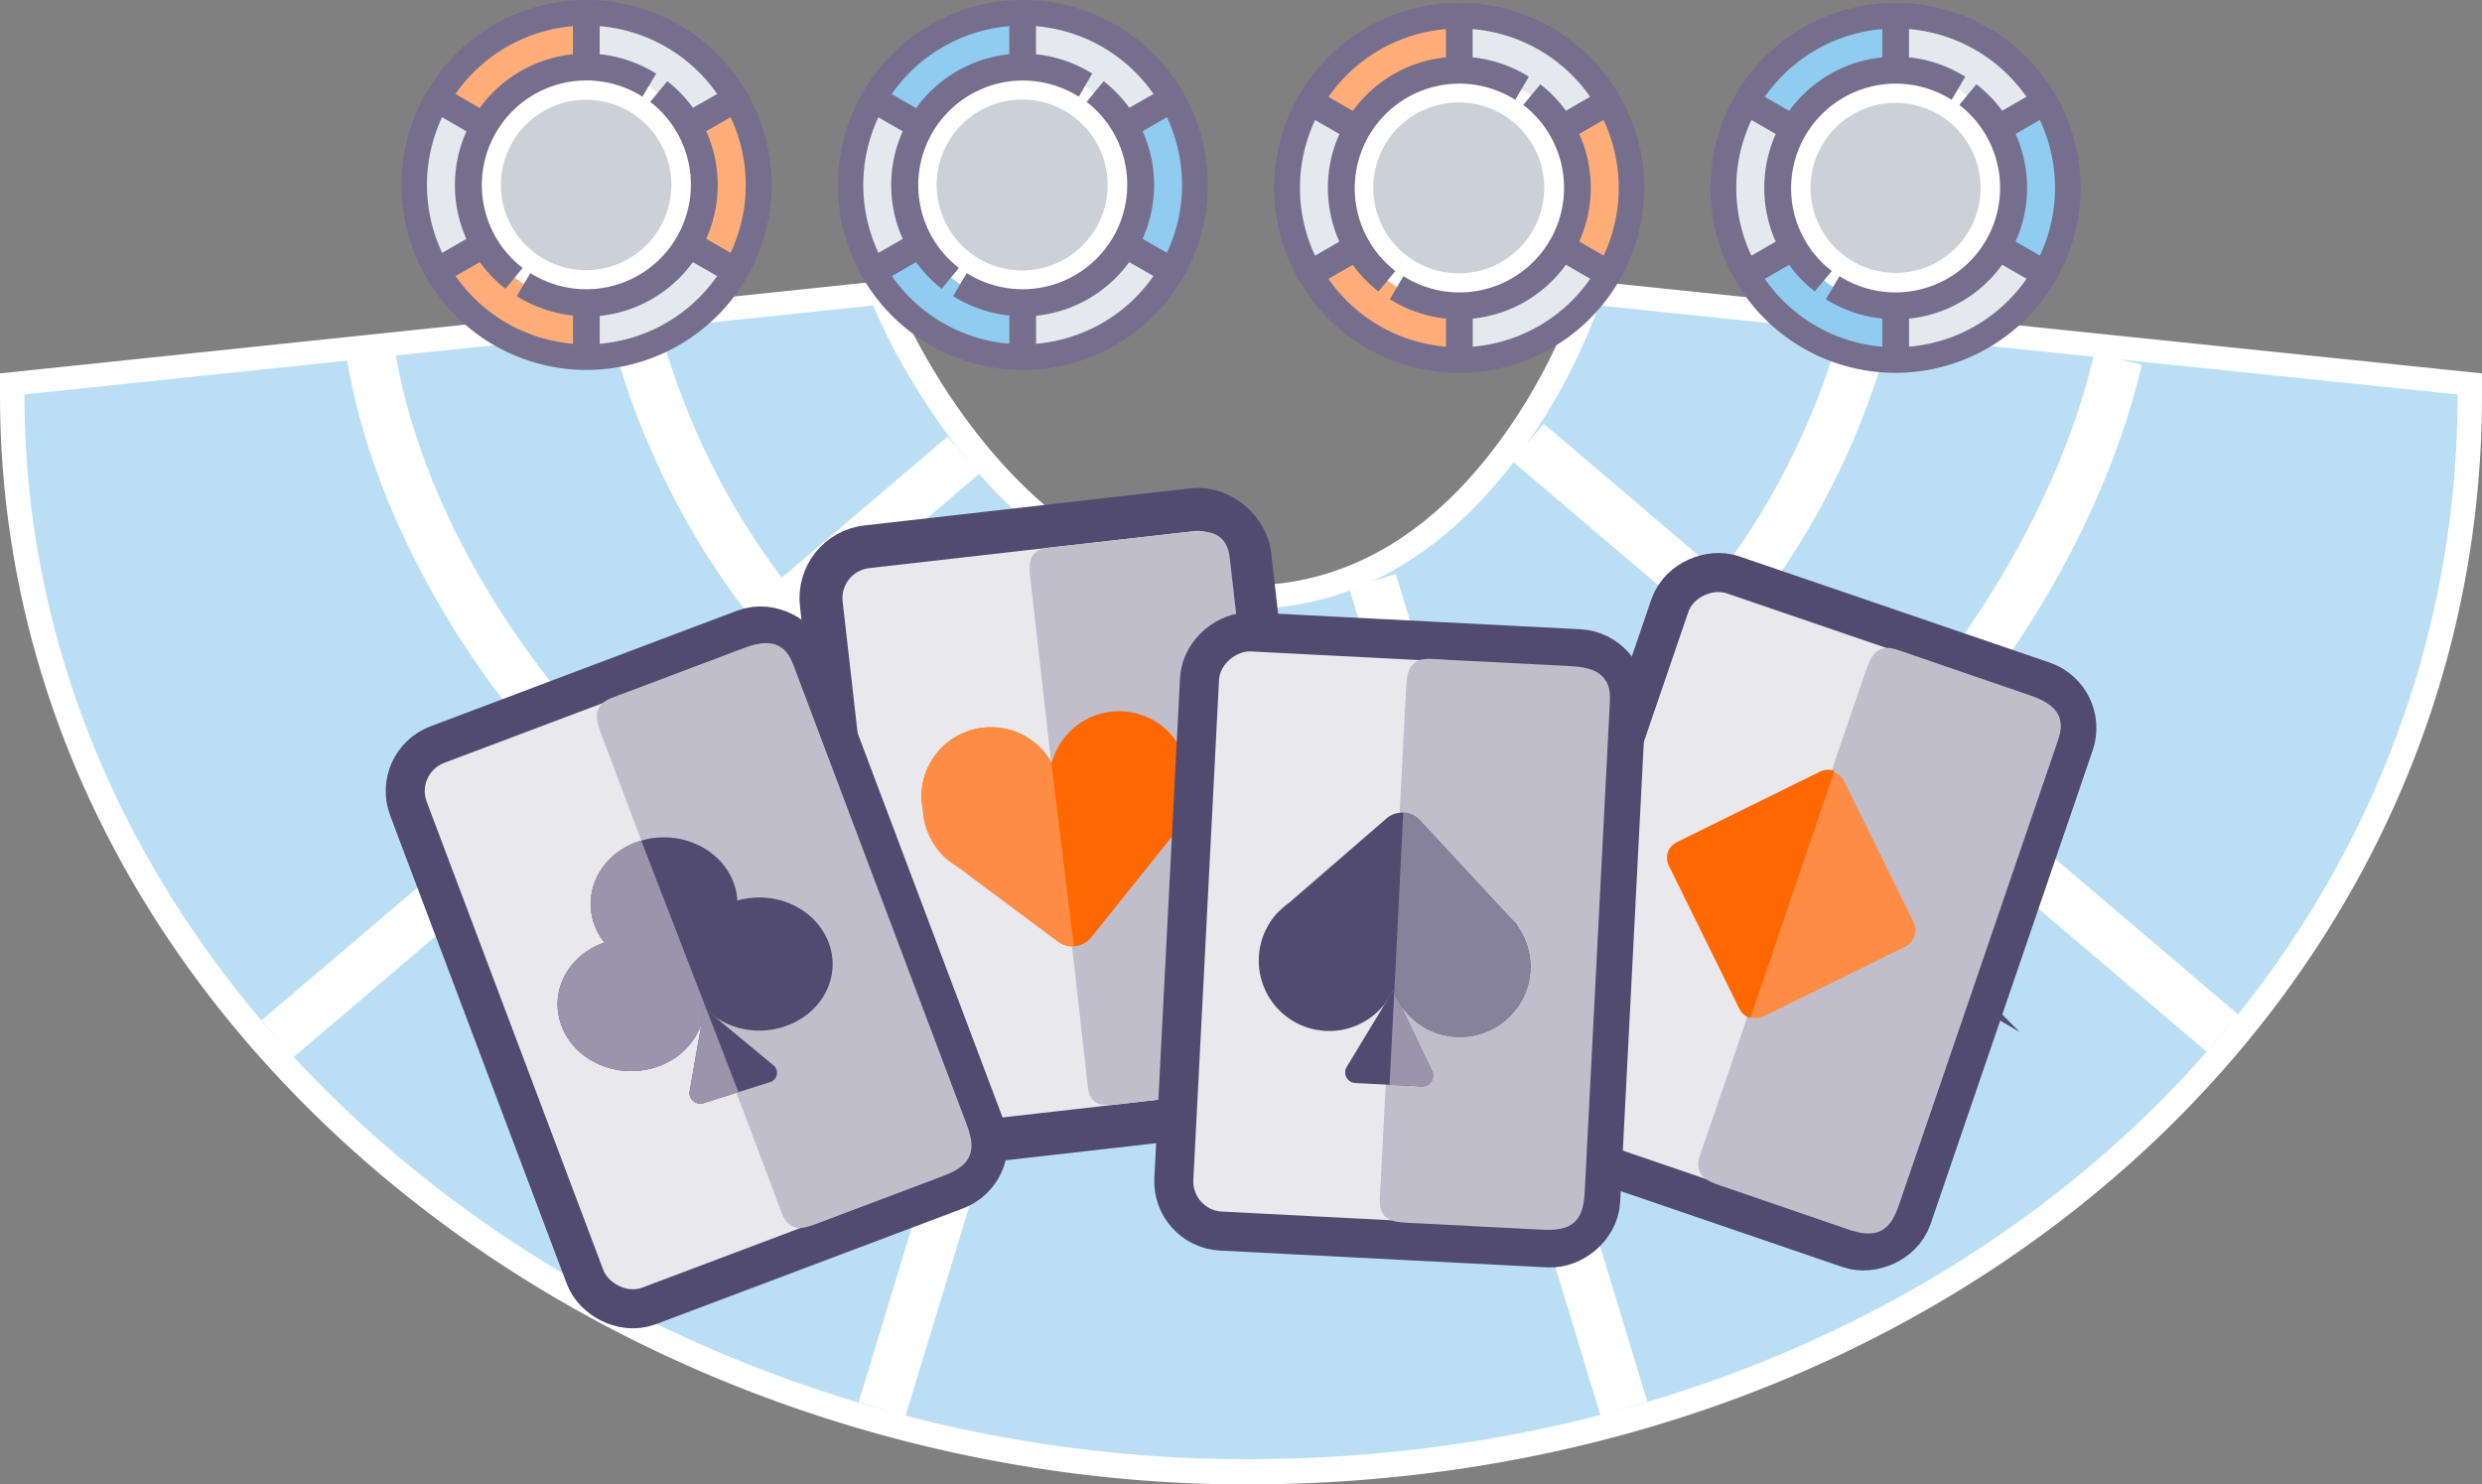 <svg xmlns="http://www.w3.org/2000/svg" width="557.48" height="333.48"><rect width="100%" height="100%" fill="#808080" stroke="none"/><path fill="#fff" d="M279.92 333.47c-71.85 0-143.17-25.75-195.66-70.66C29.93 216.33 0 154.53 0 88.81v-4.93l199.71-20.93 1.53 3.87c.36.88 26.44 64.7 78.68 64.7 21.72 0 40.73-10.72 56.5-31.87a129.21 129.21 0 0017.49-32.53l1.4-4.19 202.17 20.95v4.94c0 137.19-121.92 244.65-277.56 244.65z"/><path fill="#badff5" d="M196.15 68.62s27 68.17 83.77 68.17 79.2-68.17 79.2-68.17l192.88 20c0 134-118.71 239.18-272.08 239.18C133.59 327.78 5.48 222.59 5.48 88.6z"/><path fill="none" stroke="#fff" stroke-miterlimit="10" stroke-width="10.96" d="M142.75 74.22S166.64 185.5 279.92 185.5c114.15 0 138.86-110.7 138.86-110.7"/><path fill="none" stroke="#fff" stroke-miterlimit="10" stroke-width="10.96" d="M83.31 79.59c10.58 65.13 82 155.09 196.58 155 111.06.05 180.7-89 195.86-153.92M254.26 131.84L198.11 316.6M216.39 102.27l-154.1 131.1M308.26 130.53l56.49 185.91M343.2 99.39l156.01 132.72"/><path fill="#514b6f" stroke="#514b6f" stroke-miterlimit="10" stroke-width="11.38" d="M409.77 184.08l3.65 8.87 11.72-3.61-8.32 14.3a8.32 8.32 0 00-4.37-3.4l-.59-.2a8.5 8.5 0 00-6.49.41l-1.42.69-.69-1.42a8.53 8.53 0 00-4.88-4.29l-.59-.21a8.32 8.32 0 00-5.53 0l2.18-16.4 7 10z"/><path fill="#514b6f" stroke="#514b6f" stroke-miterlimit="10" stroke-width="11.38" d="M418.35 204.59l-3.11-1.82 6.02-10.34-8.88 2.73-3.49-8.48-7.94 4.57-5.33-7.59-1.58 11.86-3.58-.47 2.8-21.02 8.75 12.46 8.65-4.99 3.8 9.25 14.55-4.49-10.66 18.33z"/><circle cx="406.87" cy="192.62" r="1.8" fill="#514b6f" stroke="#514b6f" stroke-miterlimit="10" stroke-width="11.38"/><path fill="#514b6f" stroke="#514b6f" stroke-miterlimit="10" stroke-width="11.38" d="M392.89 232.15L382.52 211a11.88 11.88 0 0121.25-10.63 11.88 11.88 0 0115.71 5.51h0a11.91 11.91 0 01-5.44 15.9z"/><path fill="#514b6f" stroke="#514b6f" stroke-miterlimit="10" stroke-width="11.38" d="M419.48 205.88h0a11.88 11.88 0 00-15.71-5.52l-10.88 31.78 21.15-10.36a11.91 11.91 0 005.44-15.9z"/><path fill="#514b6f" stroke="#514b6f" stroke-miterlimit="10" stroke-width="11.38" d="M429.21 149.17l26.22 9c7.1 2.43 5.63 5.31 4.35 9.06L424.7 269.74c-1.72 5-3.26 6.45-9 4.49l-26.21-9c-7.53-2.52-6.74-2.09-4.35-9.05l35.08-102.55c2.55-7.51 2.3-6.75 8.99-4.46z"/><rect width="126" height="87.23" x="339.94" y="165.29" fill="#514b6f" stroke="#514b6f" stroke-miterlimit="10" stroke-width="17.54" rx="6.78" transform="rotate(-71.11 399.742 207.331)"/><rect width="126" height="87.23" x="339.94" y="165.29" fill="#e9e8ed" rx="6.78" transform="rotate(-71.11 399.742 207.331)"/><path fill="#c1becc" stroke="#c1becc" stroke-miterlimit="10" stroke-width="4.07" d="M429.21 149.17l26.22 9c7.1 2.43 5.63 5.31 4.35 9.06L424.7 269.74c-1.72 5-3.26 6.45-9 4.49l-26.21-9c-7.53-2.52-6.74-2.09-4.35-9.05l35.08-102.55c2.55-7.51 2.3-6.75 8.99-4.46z"/><rect width="43.7" height="43.7" x="381.22" y="183.13" fill="#ff8c44" rx="4.11" transform="rotate(-26.22 393.975 204.424)"/><path fill="#ff6700" d="M374.82 194.35l15.93 32.34a3.76 3.76 0 002.39 2L412 173.2a3.82 3.82 0 00-3.1.11l-32.34 15.93a3.82 3.82 0 00-1.74 5.11z"/><rect width="87.23" height="126" x="196.03" y="127.17" fill="#514b6f" stroke="#514b6f" stroke-miterlimit="10" stroke-width="19.29" rx="6.78" transform="rotate(-6.49 203.004 194.205)"/><rect width="87.23" height="126" x="196.03" y="127.17" fill="#e9e8ed" rx="6.78" transform="rotate(-6.49 203.004 194.205)"/><path fill="#c1becc" stroke="#c1becc" stroke-miterlimit="10" stroke-width="3.25" d="M239.48 124.24l27.53-3.13c7.46-.85 7.37 2.39 7.81 6.32l12.25 107.68c.61 5.3-.18 7.23-6.19 7.91l-27.57 3.14c-7.88.94-7 1-7.81-6.32l-12.19-107.68c-.95-7.91-.86-7.12 6.17-7.92z"/><path fill="#ff6700" d="M207.31 181.93a15.61 15.61 0 004.85 10.48 17.13 17.13 0 002.92 2.19l22.65 16.9a5.35 5.35 0 007.39-.94l17.82-22.25 1.5-1.89a3 3 0 00.4-.56 15.54 15.54 0 002.12-11.3 16.08 16.08 0 00-.73-3.93 15.63 15.63 0 00-30 .78 15.61 15.61 0 00-29.25 6.86 15.8 15.8 0 00.33 3.66z"/><path fill="#ff8c44" d="M206.99 178.26a15.61 15.61 0 0129.14-7l5.08 41.34a5.3 5.3 0 01-3.53-1l-22.65-16.9a17.13 17.13 0 01-2.92-2.19 15.61 15.61 0 01-4.8-10.58 15.8 15.8 0 01-.32-3.67z"/><path fill="#514b6f" stroke="#514b6f" stroke-miterlimit="10" stroke-width="11.38" d="M141.86 157.27l25.93-9.78c7-2.65 7.72.51 9.12 4.22l38.23 101.4c1.89 5 1.59 7.06-4.07 9.19l-25.93 9.78c-7.41 2.84-6.53 2.67-9.12-4.22l-38.23-101.41c-2.84-7.44-2.56-6.69 4.07-9.18z"/><rect width="87.23" height="126" x="113.55" y="158.44" fill="#514b6f" stroke="#514b6f" stroke-miterlimit="10" stroke-width="17.54" rx="6.78" transform="rotate(-20.66 145.519 221.24)"/><rect width="87.23" height="126" x="113.55" y="158.44" fill="#e9e8ed" rx="6.78" transform="rotate(-20.66 145.519 221.24)"/><path fill="#c1becc" stroke="#c1becc" stroke-miterlimit="10" stroke-width="4.07" d="M141.86 157.27l25.93-9.78c7-2.65 7.72.51 9.12 4.22l38.23 101.4c1.89 5 1.59 7.06-4.07 9.19l-25.93 9.78c-7.41 2.84-6.53 2.67-9.12-4.22l-38.23-101.41c-2.84-7.44-2.56-6.69 4.07-9.18z"/><path fill="#514b6f" d="M126.18 230.58c3 7.79 12.42 11.91 21 9.2 6.53-2.06 10.7-7.47 11-13.35a17.58 17.58 0 0017.8 4.24c8.58-2.71 13.12-11.24 10.11-19s-12.06-11.75-20.48-9.37a13 13 0 00-.89-4.14c-3-7.81-12.43-11.94-21-9.22s-13.11 11.25-10.1 19.06a13.63 13.63 0 002.16 3.74c-8.27 2.86-12.55 11.14-9.6 18.84z"/><path fill="#514b6f" d="M165.52 245.45l-7.35 2.32a2.43 2.43 0 01-3.29-2.5l3.3-18.83 15.54 12.87a2.18 2.18 0 01-.85 3.81z"/><path fill="#9a95ab" d="M135.74 211.71a13.63 13.63 0 01-2.16-3.74c-3-7.81 1.53-16.35 10.1-19.06l.35-.1 14.75 38.2-.61-.58c-.3 5.88-4.47 11.29-11 13.35-8.57 2.71-18-1.41-21-9.2s1.34-15.98 9.57-18.87z"/><path fill="#9a95ab" d="M154.88 245.27l3.3-18.83.56.46 7.12 18.44-7.69 2.43a2.43 2.43 0 01-3.29-2.5z"/><path fill="#514b6f" stroke="#514b6f" stroke-miterlimit="10" stroke-width="11.38" d="M325.13 150.26l27.67 1.42c7.5.38 6.88 3.56 6.68 7.51l-5.56 108.24c-.27 5.32-1.37 7.1-7.41 6.78l-27.67-1.42c-7.93-.36-7.06-.16-6.67-7.51l5.56-108.23c.37-7.96.33-7.17 7.4-6.79z"/><rect width="126" height="87.23" x="252.18" y="171.64" fill="#514b6f" stroke="#514b6f" stroke-miterlimit="10" stroke-width="17.54" rx="6.78" transform="rotate(-87.06 312.666 213.57)"/><rect width="126" height="87.23" x="252.18" y="171.64" fill="#e9e8ed" rx="6.78" transform="rotate(-87.06 312.666 213.57)"/><path fill="#c1becc" stroke="#c1becc" stroke-miterlimit="10" stroke-width="4.07" d="M325.13 150.26l27.67 1.42c7.5.38 6.88 3.56 6.68 7.51l-5.56 108.24c-.27 5.32-1.37 7.1-7.41 6.78l-27.67-1.42c-7.93-.36-7.06-.16-6.67-7.51l5.56-108.23c.37-7.96.33-7.17 7.4-6.79z"/><path fill="#37474f" d="M289.55 202.77l-2.41 2.11a14.34 14.34 0 012.41-2.11z"/><path fill="#514b6f" d="M319.37 244.05l-14.94-.75a2.39 2.39 0 01-1.93-3.64l8.66-14.32a.9.9 0 00.09-.1l1.62-2.72s.06-.07.09-.12l.07.16 1.28 2.68 7.34 15.38a2.41 2.41 0 01-2.28 3.43z"/><path fill="#37474f" d="M313.03 222.56a15 15 0 001.28 2.68zm-.16 0l-1.62 2.72a14.37 14.37 0 001.62-2.76z"/><path fill="#514b6f" d="M343.31 220.88a15.88 15.88 0 01-14.46 12 15.71 15.71 0 01-14.54-7.64l-1.28-2.68-.07-.16s-.06.07-.09.12l-1.62 2.72a.9.9 0 01-.09.1 15.82 15.82 0 11-24.21-20.31l.19-.17 2.41-2.06 21.85-18.92a5.41 5.41 0 017.51.4l19.65 21.19.29.3 1.2 1.27a8.84 8.84 0 01.6.77 15.75 15.75 0 012.66 13.07z"/><path fill="#37474f" d="M340.66 207.7v.1a8.84 8.84 0 00-.6-.77z"/><path fill="#9a95ab" d="M321.65 240.62l-7.34-15.38-1.15-2.4-1.05 20.85 7.26.36a2.41 2.41 0 002.28-3.43z"/><path fill="#263238" d="M313.16 222.88a16.38 16.38 0 001.15 2.34z"/><path fill="#87829c" d="M340.65 207.8a8.84 8.84 0 00-.6-.77l-1.2-1.27-.29-.3-19.65-21.19a5.47 5.47 0 00-3.73-1.72l-2 40.29 1.15 2.4a15.71 15.71 0 0014.51 7.72 15.81 15.81 0 0011.83-25.16z"/><path fill="#263238" d="M340.66 207.7v.1a8.84 8.84 0 00-.6-.77z"/><path fill="#90ccef" d="M229.7 78.51a37 37 0 1136.95-37 37 37 0 01-36.95 37z"/><path fill="#e5e8ec" d="M204.87 55.26l-7.76 4.49a35.92 35.92 0 010-35.91l7.76 4.49a27 27 0 000 26.93zM229.82 70.33v9a35.91 35.91 0 0031.11-18l-7.77-4.45a26.92 26.92 0 01-23.34 13.45zM229.02 4.6v10.42c10.76 0 20.13 6.31 25.14 15.63l8.36-5.21a39.66 39.66 0 00-19-17.79 35.68 35.68 0 00-14.5-3.05z"/><path fill="#756f8d" d="M229.7 83.11a41.56 41.56 0 1141.61-41.56 41.6 41.6 0 01-41.61 41.56zm0-77.36a35.8 35.8 0 1035.8 35.8 35.8 35.8 0 00-35.8-35.8z"/><ellipse cx="229.7" cy="41.56" fill="#fff" rx="25.86" ry="26.52"/><path fill="#ccd1d8" d="M246.25 51.1a19.2 19.2 0 112.54-9.55 19.1 19.1 0 01-2.54 9.55z"/><path fill="#756f8d" d="M232.71 77.71h-6v-6.83a29.37 29.37 0 01-11.94-3.94l-.69-.4 3.05-5.18.69.4a23.5 23.5 0 0026.86-38.38l-.61-.51 3.83-4.63.62.5a30.24 30.24 0 015.14 5.48l5.85-3.34 3 5.21-5.87 3.39a29.52 29.52 0 010 24.16l5.88 3.4-3 5.21-5.89-3.37a29.56 29.56 0 01-20.92 12.05zm-21.19-12.83l-.62-.51a29.86 29.86 0 01-5.14-5.49l-5.87 3.39-3-5.21 5.87-3.39a29.54 29.54 0 010-24.17l-5.88-3.39 3-5.21 5.89 3.4a29.49 29.49 0 0120.92-12.12V5.4h6v6.78a29.77 29.77 0 0111.95 3.94l.68.41-3.01 5.18-.69-.4a23.5 23.5 0 00-26.86 38.38l.61.51z"/><path fill="#ffad78" d="M131.7 78.51a37 37 0 1137-37 37 37 0 01-37 37z"/><path fill="#e5e8ec" d="M106.87 55.26l-7.77 4.49a36 36 0 010-35.91l7.77 4.49a27 27 0 000 26.93zM131.81 70.33v9a35.92 35.92 0 0031.12-18l-7.77-4.45a27 27 0 01-23.35 13.45zM131.02 4.6v10.42c10.75 0 20.13 6.31 25.13 15.63l8.36-5.21a39.64 39.64 0 00-19-17.79 35.71 35.71 0 00-14.49-3.05z"/><path fill="#756f8d" d="M131.7 83.11a41.56 41.56 0 1141.61-41.56 41.6 41.6 0 01-41.61 41.56zm0-77.36a35.8 35.8 0 1035.8 35.8 35.8 35.8 0 00-35.8-35.8z"/><ellipse cx="131.7" cy="41.56" fill="#fff" rx="25.86" ry="26.52"/><path fill="#ccd1d8" d="M148.24 51.1a19.14 19.14 0 112.55-9.55 19.08 19.08 0 01-2.55 9.55z"/><path fill="#756f8d" d="M134.7 77.71h-6v-6.83a29.46 29.46 0 01-11.95-3.94l-.69-.4 3.06-5.18.69.4a23.5 23.5 0 0026.86-38.38l-.61-.51 3.83-4.63.61.5a29.89 29.89 0 015.14 5.48l5.86-3.34 3 5.21-5.87 3.39a29.57 29.57 0 010 24.16l5.87 3.4-3 5.21-5.88-3.37a29.54 29.54 0 01-20.92 12.09zm-21.18-12.83l-.62-.51a29.86 29.86 0 01-5.14-5.49l-5.87 3.39-3-5.21 5.87-3.39a29.55 29.55 0 01-2.58-12.09 29.22 29.22 0 012.59-12.08l-5.89-3.42 3-5.21 5.88 3.4a29.53 29.53 0 0120.93-12.09V5.4h6v6.78a29.67 29.67 0 0112 3.94l.69.41-3.07 5.18-.68-.4a23.5 23.5 0 00-26.87 38.38l.62.51z"/><path fill="#90ccef" d="M425.78 79.16a37 37 0 1137-37 37 37 0 01-37 37z"/><path fill="#e5e8ec" d="M400.96 55.88l-7.77 4.49a36 36 0 010-35.91l7.77 4.49a27 27 0 000 26.93zM425.9 70.98v9a35.89 35.89 0 0031.11-18l-7.76-4.49a27 27 0 01-23.35 13.49zM425.11 5.25v10.42c10.75 0 20.13 6.31 25.13 15.64l8.36-5.22a39.73 39.73 0 00-19-17.79 35.71 35.71 0 00-14.49-3.05z"/><path fill="#756f8d" d="M425.78 83.76a41.56 41.56 0 1141.53-41.56 41.6 41.6 0 01-41.53 41.56zm0-77.35a35.8 35.8 0 1035.8 35.79 35.79 35.79 0 00-35.8-35.79z"/><ellipse cx="425.78" cy="42.21" fill="#fff" rx="25.86" ry="26.52"/><path fill="#ccd1d8" d="M442.31 51.75a19.1 19.1 0 01-35.64-9.55 19.08 19.08 0 0119.09-19.09 19.1 19.1 0 0116.55 28.64z"/><path fill="#756f8d" d="M428.79 78.36h-6v-6.79a29.36 29.36 0 01-12-3.94l-.69-.4 3.06-5.18.68.4a23.5 23.5 0 0026.87-38.38l-.62-.51 3.83-4.63.62.5a30.24 30.24 0 015.18 5.45l5.87-3.39 3 5.21-5.87 3.39a29.59 29.59 0 010 24.17l5.87 3.39-3 5.21-5.88-3.4a29.56 29.56 0 01-20.92 12.12zM407.6 65.48l-.61-.51a29.52 29.52 0 01-5.14-5.47l-5.87 3.38-3-5.21 5.87-3.39a29.59 29.59 0 010-24.17l-5.87-3.39 3-5.21 5.88 3.4a29.53 29.53 0 0120.92-12.03V6.05h6v6.83a29.67 29.67 0 0111.95 3.94l.69.41-3.06 5.18-.69-.4a23.5 23.5 0 00-26.86 38.38l.62.51z"/><path fill="#ffad78" d="M327.78 79.16a37 37 0 1136.95-37 37 37 0 01-36.95 37z"/><path fill="#e5e8ec" d="M302.95 55.88l-7.76 4.49a35.92 35.92 0 010-35.91l7.76 4.49a27 27 0 000 26.93zM327.9 70.98v9a35.91 35.91 0 0031.11-18l-7.77-4.49a26.92 26.92 0 01-23.34 13.49zM327.1 5.25v10.42c10.76 0 20.13 6.31 25.14 15.64l8.36-5.22a39.71 39.71 0 00-19-17.79 35.68 35.68 0 00-14.5-3.05z"/><path fill="#756f8d" d="M327.78 83.76a41.56 41.56 0 1141.53-41.56 41.61 41.61 0 01-41.53 41.56zm0-77.35a35.8 35.8 0 1035.8 35.79 35.79 35.79 0 00-35.8-35.79z"/><ellipse cx="327.78" cy="42.21" fill="#fff" rx="25.86" ry="26.52"/><path fill="#ccd1d8" d="M344.31 51.75a19.2 19.2 0 112.54-9.55 19.1 19.1 0 01-2.54 9.55z"/><path fill="#756f8d" d="M330.79 78.36h-6v-6.79a29.37 29.37 0 01-11.94-3.94l-.69-.4 3.05-5.18.69.4a23.5 23.5 0 0026.87-38.38l-.62-.51 3.83-4.63.62.5a30.24 30.24 0 015.12 5.45l5.87-3.39 3 5.21-5.87 3.39a29.54 29.54 0 010 24.17l5.88 3.39-3 5.21-5.88-3.4a29.56 29.56 0 01-20.93 12.12zM309.6 65.48l-.62-.51a29.86 29.86 0 01-5.14-5.47l-5.87 3.38-3-5.21 5.87-3.39a29.54 29.54 0 010-24.17l-5.88-3.39 3-5.21 5.89 3.4a29.49 29.49 0 0120.92-12.03V6.05h6v6.83a29.77 29.77 0 0111.95 3.94l.68.41-3.05 5.18-.69-.4a23.5 23.5 0 00-26.86 38.38l.61.51z"/></svg>